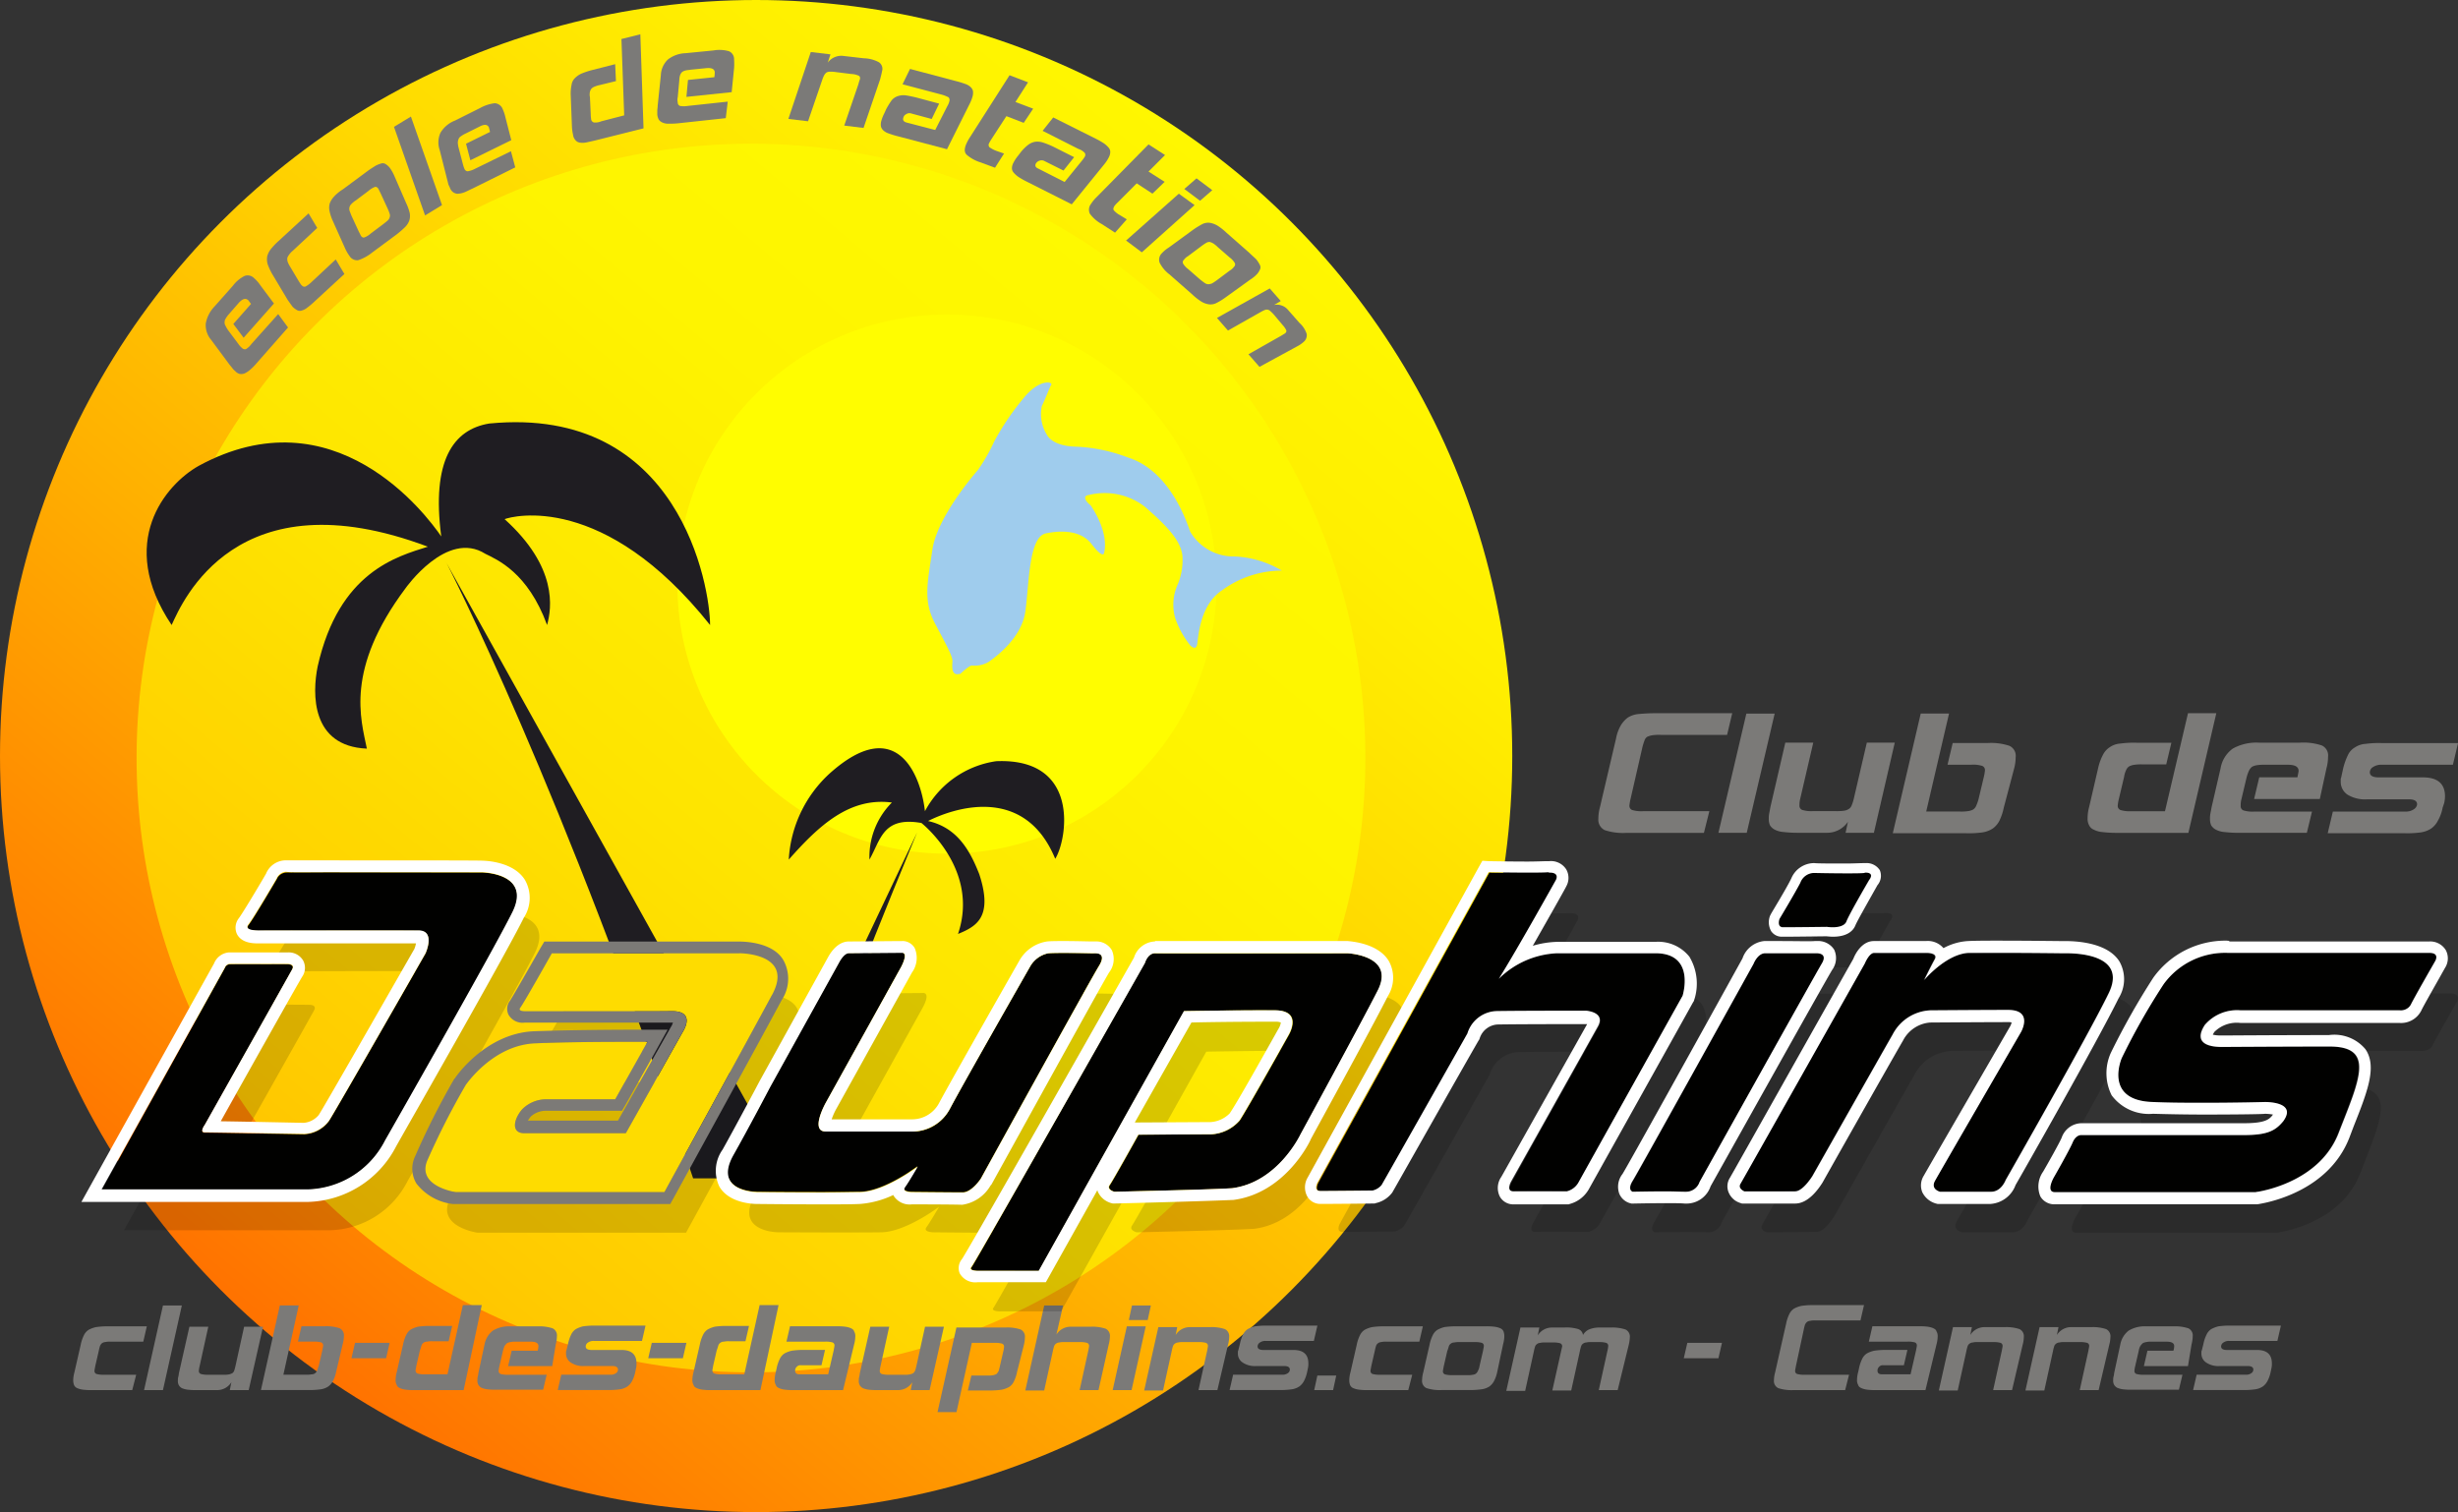 <svg xmlns="http://www.w3.org/2000/svg" xmlns:xlink="http://www.w3.org/1999/xlink" width="190.983" height="117.5" viewBox="0 0 190.983 117.5"><rect x="0" y="0" width="190.983" height="117.5" fill="#333333" stroke="none"/><defs><linearGradient id="a" x1="0.821" y1="0.117" x2="0.179" y2="0.883" gradientUnits="objectBoundingBox"><stop offset="0" stop-color="#fff700"/><stop offset="0.137" stop-color="#ffef00"/><stop offset="0.354" stop-color="#ffd800"/><stop offset="0.623" stop-color="#ffb200"/><stop offset="0.933" stop-color="#ff7f00"/><stop offset="1" stop-color="#ff7300"/></linearGradient><linearGradient id="b" x1="0.821" y1="0.117" x2="0.179" y2="0.883" gradientUnits="objectBoundingBox"><stop offset="0" stop-color="#fef900"/><stop offset="0.256" stop-color="#fef400"/><stop offset="0.578" stop-color="#fee400"/><stop offset="0.932" stop-color="#ffcb00"/><stop offset="1" stop-color="#ffc500"/></linearGradient></defs><g transform="translate(-115.1 -85.188)"><g transform="translate(115.1 85.188)"><circle cx="58.75" cy="58.75" r="58.75" transform="translate(0 0)" fill="url(#a)"/><circle cx="47.738" cy="47.738" r="47.738" transform="translate(10.612 11.167)" fill="url(#b)"/><circle cx="20.948" cy="20.948" r="20.948" transform="translate(52.631 24.44)" fill="#fffd00"/><path d="M353.281,204.223s.734-.7.917-.642a2.137,2.137,0,0,0,1.315-.306c.367-.275,2.508-1.743,2.814-3.884.306-2.11.245-5.841,1.621-6.086.765-.153,2.569-.4,3.517.826s.979.7.979.7.489-1.407-1.04-3.7c-.367-.275-.673-.734-.153-.8a5.118,5.118,0,0,1,4.373.917c1.651,1.437,2.752,2.569,2.905,3.762a4.816,4.816,0,0,1-.4,2.355,3.809,3.809,0,0,0-.153,2.538,7.087,7.087,0,0,0,1.162,2.11s.459.489.55-.122.214-3.028,1.927-4.159a7.877,7.877,0,0,1,4.648-1.529,7.9,7.9,0,0,0-3.67-1.1,3.913,3.913,0,0,1-3.456-1.927c-.275-.765-1.56-4.71-4.8-5.749a12.867,12.867,0,0,0-4.067-.856c-1.407-.031-2.049-.52-2.263-.917a3.063,3.063,0,0,1-.4-2.232c.306-.612.581-1.407.734-1.651s-.887-.489-2.08.948a20.161,20.161,0,0,0-2.355,3.456,13.789,13.789,0,0,1-1.254,2.2c-.367.428-3.181,3.7-3.547,6.208s-.734,3.914.183,5.688c.917,1.743,1.407,2.6,1.376,3s-.061,1.04.428.979" transform="translate(-278.661 -151.863)" fill="#9fcced"/><g transform="translate(5.688 101.414)"><path d="M138.287,426.354H135.2a4.976,4.976,0,0,1-.734-.031,1.656,1.656,0,0,1-.459-.122.477.477,0,0,1-.245-.245,1.14,1.14,0,0,1-.061-.367,2.472,2.472,0,0,1,.092-.612l.489-2.141a2.93,2.93,0,0,1,.245-.734,1.017,1.017,0,0,1,.367-.428,2.11,2.11,0,0,1,.581-.214,6.208,6.208,0,0,1,.856-.061h3.089l-.275,1.193h-2.538a1.623,1.623,0,0,0-.428.031.456.456,0,0,0-.245.092.548.548,0,0,0-.153.214,3.174,3.174,0,0,0-.092.367l-.275,1.193c-.031.184-.061.306-.061.367a.242.242,0,0,0,.153.245,1.911,1.911,0,0,0,.55.061h2.538Z" transform="translate(-133.7 -419.749)" fill="#7b7a78"/><path d="M153.168,422.675H151.7l1.468-6.575h1.468Z" transform="translate(-146.195 -416.069)" fill="#7b7a78"/><path d="M165.8,426.424h-1.468l.122-.612a1.292,1.292,0,0,1-1.1.612H161.8a5.42,5.42,0,0,1-.734-.031,1.656,1.656,0,0,1-.459-.122.626.626,0,0,1-.245-.245.662.662,0,0,1-.061-.367.846.846,0,0,1,.031-.275c.031-.092.031-.214.061-.336l.8-3.547h1.468l-.673,3.058a2.258,2.258,0,0,0-.061.367.242.242,0,0,0,.153.245,1.91,1.91,0,0,0,.55.061h1.193a2.027,2.027,0,0,0,.459-.031,1.038,1.038,0,0,0,.245-.092.39.39,0,0,0,.153-.214c.031-.092.061-.214.092-.336l.673-3.058h1.468Z" transform="translate(-152.165 -419.818)" fill="#7b7a78"/><path d="M187.241,421.268a2.658,2.658,0,0,1-.245.7,1.245,1.245,0,0,1-.367.428,1.481,1.481,0,0,1-.55.214,6.2,6.2,0,0,1-.856.061H181.4l1.468-6.575h1.468l-1.193,5.382h1.774a1.748,1.748,0,0,0,.428-.031.427.427,0,0,0,.275-.092.549.549,0,0,0,.153-.214c.031-.092.061-.214.122-.367l.275-1.193c.031-.184.061-.306.061-.367a.242.242,0,0,0-.153-.245,1.911,1.911,0,0,0-.55-.061h-1.254l.275-1.193h1.8a3.28,3.28,0,0,1,1.162.153.609.609,0,0,1,.336.612,2.473,2.473,0,0,1-.092.612Z" transform="translate(-166.813 -416.069)" fill="#7b7a78"/><path d="M207.091,426.793H204.4l.275-1.193h2.691Z" transform="translate(-182.779 -422.664)" fill="#7b7a78"/><path d="M220.891,422.606H217.1a4.747,4.747,0,0,1-.7-.031,1.655,1.655,0,0,1-.459-.122c-.122-.061-.214-.122-.245-.245a.694.694,0,0,1-.092-.4,2.472,2.472,0,0,1,.092-.612l.489-2.141a2.929,2.929,0,0,1,.245-.734,1.017,1.017,0,0,1,.367-.428,2.3,2.3,0,0,1,.55-.214,6.2,6.2,0,0,1,.856-.061H220l-.275,1.193h-1.254a1.748,1.748,0,0,0-.428.031.427.427,0,0,0-.275.092.39.39,0,0,0-.153.214c-.031.092-.061.214-.122.367l-.275,1.193c-.031.183-.061.306-.061.367a.242.242,0,0,0,.153.245,1.911,1.911,0,0,0,.55.061h1.774L220.829,416H222.3Z" transform="translate(-190.554 -416)" fill="#7b7a78"/><path d="M242.211,424.489h-3.425l.275-1.193h2.018a1.31,1.31,0,0,0,.061-.367c0-.214-.184-.336-.581-.336h-1.193a1.494,1.494,0,0,0-.4.031.731.731,0,0,0-.275.092,1.33,1.33,0,0,0-.183.214,2.549,2.549,0,0,0-.122.367l-.275,1.193a2.257,2.257,0,0,0-.061.367.242.242,0,0,0,.153.245,1.911,1.911,0,0,0,.55.061h3.028l-.275,1.162H237.9a5.415,5.415,0,0,1-.734-.031,1.656,1.656,0,0,1-.459-.122.626.626,0,0,1-.245-.245.662.662,0,0,1-.061-.367.846.846,0,0,1,.031-.275c.031-.092.031-.214.061-.336l.459-2.141a1.782,1.782,0,0,1,.642-1.07,2.4,2.4,0,0,1,1.376-.336h2.11a3.28,3.28,0,0,1,1.162.153.609.609,0,0,1,.336.612,2.7,2.7,0,0,1-.092.642Z" transform="translate(-204.993 -419.749)" fill="#7b7a78"/><path d="M262.825,424.809a2.66,2.66,0,0,1-.245.7,1.245,1.245,0,0,1-.367.428,1.482,1.482,0,0,1-.55.214,6.208,6.208,0,0,1-.856.061H256.8l.275-1.193H260.9a.647.647,0,0,0,.428-.122.324.324,0,0,0,.153-.275c0-.183-.153-.275-.428-.275h-2.2a1.685,1.685,0,0,1-1.04-.275.818.818,0,0,1-.367-.7v-.122a.231.231,0,0,1,.031-.122l.122-.489a2.928,2.928,0,0,1,.245-.734,1.017,1.017,0,0,1,.367-.428,2.3,2.3,0,0,1,.55-.214,6.2,6.2,0,0,1,.856-.061h4.006l-.275,1.193h-3.731a.737.737,0,0,0-.459.122.372.372,0,0,0-.183.306q0,.275.459.275h2.324c.765,0,1.162.336,1.162,1.04a1.489,1.489,0,0,1-.031.367Z" transform="translate(-219.154 -419.61)" fill="#7b7a78"/><path d="M282.491,426.793H279.8l.275-1.193h2.691Z" transform="translate(-235.12 -422.664)" fill="#7b7a78"/><path d="M296.291,422.606H292.5a4.746,4.746,0,0,1-.7-.031,1.655,1.655,0,0,1-.459-.122c-.122-.061-.214-.122-.245-.245a.694.694,0,0,1-.092-.4,2.472,2.472,0,0,1,.092-.612l.489-2.141a2.931,2.931,0,0,1,.245-.734,1.017,1.017,0,0,1,.367-.428,2.3,2.3,0,0,1,.55-.214,6.2,6.2,0,0,1,.856-.061h1.8l-.275,1.193h-1.254a1.748,1.748,0,0,0-.428.031.427.427,0,0,0-.275.092.39.39,0,0,0-.153.214c-.031.092-.061.214-.122.367l-.275,1.193c-.031.183-.061.306-.061.367a.242.242,0,0,0,.153.245,1.911,1.911,0,0,0,.55.061h1.774L296.229,416H297.7Z" transform="translate(-242.895 -416)" fill="#7b7a78"/><path d="M317.221,426.354H313.4a4.747,4.747,0,0,1-.7-.031,1.656,1.656,0,0,1-.459-.122c-.122-.061-.214-.122-.245-.245a.694.694,0,0,1-.092-.4,2.472,2.472,0,0,1,.092-.612l.061-.275a2.927,2.927,0,0,1,.245-.734,1.017,1.017,0,0,1,.367-.428,2.109,2.109,0,0,1,.581-.214,6.193,6.193,0,0,1,.856-.061h1.713l-.275,1.193h-1.59a.381.381,0,0,0-.336.122.393.393,0,0,0-.122.306c0,.183.122.275.336.275h2.232l.428-1.866c.031-.183.061-.306.061-.367a.242.242,0,0,0-.153-.245,1.912,1.912,0,0,0-.55-.061h-3.028l.275-1.193h3.578a4.742,4.742,0,0,1,.7.031,1.656,1.656,0,0,1,.459.122c.122.061.214.122.245.245a.694.694,0,0,1,.092.4,2.472,2.472,0,0,1-.092.612Z" transform="translate(-257.403 -419.749)" fill="#7b7a78"/><path d="M338.8,426.424h-1.468l.122-.612a1.292,1.292,0,0,1-1.1.612H334.8a5.421,5.421,0,0,1-.734-.031,1.657,1.657,0,0,1-.459-.122.626.626,0,0,1-.245-.245.662.662,0,0,1-.061-.367.847.847,0,0,1,.031-.275c.031-.092.031-.214.061-.336l.8-3.547h1.468l-.673,3.058a2.258,2.258,0,0,0-.061.367.242.242,0,0,0,.153.245,1.91,1.91,0,0,0,.55.061h1.193a2.028,2.028,0,0,0,.459-.031,1.038,1.038,0,0,0,.245-.092.549.549,0,0,0,.153-.214c.031-.092.061-.214.092-.336l.673-3.058h1.468Z" transform="translate(-272.259 -419.818)" fill="#7b7a78"/><path d="M359.478,425.156a2.93,2.93,0,0,1-.245.734,1.017,1.017,0,0,1-.367.428,2.108,2.108,0,0,1-.581.214,6.2,6.2,0,0,1-.856.061h-1.774l.275-1.162h1.254a2.025,2.025,0,0,0,.459-.031,1.034,1.034,0,0,0,.245-.092,1.293,1.293,0,0,0,.153-.214c.031-.092.061-.214.092-.336l.275-1.193a2.259,2.259,0,0,0,.061-.367.242.242,0,0,0-.153-.245,1.912,1.912,0,0,0-.55-.061h-1.8l-1.193,5.382H353.3l1.468-6.575h3.823a3.28,3.28,0,0,1,1.162.153.609.609,0,0,1,.336.612,2.7,2.7,0,0,1-.092.642Z" transform="translate(-286.143 -419.957)" fill="#7b7a78"/><path d="M381.288,422.675H379.82l.673-3.058c.031-.184.061-.306.061-.367a.242.242,0,0,0-.153-.245,1.909,1.909,0,0,0-.55-.061h-1.193a1.625,1.625,0,0,0-.428.031.456.456,0,0,0-.245.092.39.39,0,0,0-.153.214,3.161,3.161,0,0,0-.092.367l-.673,3.058H375.6l1.468-6.606h1.468l-.52,2.263a1.292,1.292,0,0,1,1.1-.612h1.56a3.279,3.279,0,0,1,1.162.153.609.609,0,0,1,.336.612,2.472,2.472,0,0,1-.092.612Z" transform="translate(-301.623 -416.069)" fill="#7b7a78"/><path d="M399.268,422.675H397.8l1.1-4.954h1.468Zm1.254-5.444h-1.468l.245-1.132h1.468Z" transform="translate(-317.034 -416.069)" fill="#7b7a78"/><path d="M411.488,426.493H410.02l.673-3.058c.031-.184.061-.306.061-.367a.242.242,0,0,0-.153-.245,1.91,1.91,0,0,0-.551-.061h-1.193a1.626,1.626,0,0,0-.428.031.456.456,0,0,0-.245.092.39.39,0,0,0-.153.214,3.172,3.172,0,0,0-.092.367l-.673,3.058H405.8l1.1-4.924h1.468l-.122.612a1.292,1.292,0,0,1,1.1-.612h1.56a3.28,3.28,0,0,1,1.162.153.609.609,0,0,1,.336.612,2.472,2.472,0,0,1-.092.612Z" transform="translate(-322.587 -419.887)" fill="#7b7a78"/><path d="M433.525,424.809a2.66,2.66,0,0,1-.245.7,1.245,1.245,0,0,1-.367.428,1.481,1.481,0,0,1-.55.214,6.208,6.208,0,0,1-.856.061H427.5l.275-1.193H431.6a.647.647,0,0,0,.428-.122.324.324,0,0,0,.153-.275c0-.183-.153-.275-.428-.275h-2.2a1.685,1.685,0,0,1-1.04-.275.818.818,0,0,1-.367-.7v-.122a.231.231,0,0,1,.031-.122l.122-.489a2.93,2.93,0,0,1,.245-.734,1.017,1.017,0,0,1,.367-.428,2.3,2.3,0,0,1,.55-.214,6.2,6.2,0,0,1,.856-.061h4.006l-.275,1.193h-3.731a.737.737,0,0,0-.459.122.372.372,0,0,0-.183.306q0,.275.459.275h2.324c.765,0,1.162.336,1.162,1.04a1.488,1.488,0,0,1-.031.367Z" transform="translate(-337.651 -419.61)" fill="#7b7a78"/><path d="M450.468,435.031H449l.245-1.132h1.468Z" transform="translate(-352.576 -428.426)" fill="#7b7a78"/><path d="M462.487,426.354H459.4a4.977,4.977,0,0,1-.734-.031,1.656,1.656,0,0,1-.459-.122.478.478,0,0,1-.245-.245,1.141,1.141,0,0,1-.061-.367,2.472,2.472,0,0,1,.092-.612l.489-2.141a2.931,2.931,0,0,1,.245-.734,1.017,1.017,0,0,1,.367-.428,2.109,2.109,0,0,1,.581-.214,6.209,6.209,0,0,1,.856-.061h3.089l-.275,1.193h-2.538a1.624,1.624,0,0,0-.428.031.456.456,0,0,0-.245.092.39.39,0,0,0-.153.214,3.169,3.169,0,0,0-.092.367l-.275,1.193c-.031.184-.061.306-.061.367a.242.242,0,0,0,.153.245,1.911,1.911,0,0,0,.55.061h2.538Z" transform="translate(-358.754 -419.749)" fill="#7b7a78"/><path d="M482.241,424.948a2.659,2.659,0,0,1-.245.7,1.245,1.245,0,0,1-.367.428,1.442,1.442,0,0,1-.581.214,6.594,6.594,0,0,1-.856.061H477.9a3.28,3.28,0,0,1-1.162-.153.609.609,0,0,1-.336-.612,2.472,2.472,0,0,1,.092-.612l.489-2.141a2.928,2.928,0,0,1,.245-.734,1.017,1.017,0,0,1,.367-.428,2.3,2.3,0,0,1,.55-.214A6.207,6.207,0,0,1,479,421.4h2.294a4.972,4.972,0,0,1,.734.031,1.656,1.656,0,0,1,.459.122.478.478,0,0,1,.245.245,1.142,1.142,0,0,1,.061.367,2.472,2.472,0,0,1-.092.612Zm-1.376-.459.275-1.193c.031-.184.061-.306.061-.367a.242.242,0,0,0-.153-.245,1.91,1.91,0,0,0-.55-.061h-1.162a1.752,1.752,0,0,0-.428.031.427.427,0,0,0-.275.092.39.39,0,0,0-.153.214c-.031.092-.061.214-.122.367l-.275,1.193c-.031.184-.061.306-.061.367a.242.242,0,0,0,.153.245,1.911,1.911,0,0,0,.55.061h1.193a1.625,1.625,0,0,0,.428-.031.456.456,0,0,0,.245-.092.548.548,0,0,0,.153-.214A1.032,1.032,0,0,0,480.865,424.489Z" transform="translate(-371.597 -419.749)" fill="#7b7a78"/><path d="M506.455,426.563h-1.468l.673-3.058a2.261,2.261,0,0,0,.061-.367.242.242,0,0,0-.153-.245,1.912,1.912,0,0,0-.551-.061h-.581a1.627,1.627,0,0,0-.428.031.456.456,0,0,0-.245.092.39.39,0,0,0-.153.214,3.172,3.172,0,0,0-.092.367l-.673,3.058h-1.468l.765-3.425a.242.242,0,0,0-.153-.245,1.909,1.909,0,0,0-.55-.061h-.581a1.625,1.625,0,0,0-.428.031.456.456,0,0,0-.245.092.39.39,0,0,0-.153.214,3.174,3.174,0,0,0-.092.367l-.673,3.058H497.8l1.1-4.924h1.468l-.122.612a1.292,1.292,0,0,1,1.1-.612h.948a3.169,3.169,0,0,1,1.1.122.565.565,0,0,1,.367.459,1.045,1.045,0,0,1,.459-.428,2.1,2.1,0,0,1,.734-.153h.948a3.28,3.28,0,0,1,1.162.153.609.609,0,0,1,.336.612,2.944,2.944,0,0,1-.092.612Z" transform="translate(-386.452 -419.957)" fill="#7b7a78"/><path d="M545.591,426.793H542.9l.275-1.193h2.691Z" transform="translate(-417.76 -422.664)" fill="#7b7a78"/><path d="M571.335,422.606H567.3a3.279,3.279,0,0,1-1.162-.153.609.609,0,0,1-.336-.612,2.472,2.472,0,0,1,.092-.612l.856-3.792a2.93,2.93,0,0,1,.245-.734,1.017,1.017,0,0,1,.367-.428,2.11,2.11,0,0,1,.581-.214,6.1,6.1,0,0,1,.826-.061H572.8l-.275,1.193h-3.486a1.627,1.627,0,0,0-.428.031.456.456,0,0,0-.245.092.549.549,0,0,0-.153.214,3.172,3.172,0,0,0-.092.367l-.612,2.844c-.031.184-.061.306-.061.367a.242.242,0,0,0,.153.245,1.91,1.91,0,0,0,.55.061h3.486Z" transform="translate(-433.657 -416)" fill="#7b7a78"/><path d="M592.221,426.354H588.4a4.747,4.747,0,0,1-.7-.031,1.656,1.656,0,0,1-.459-.122c-.122-.061-.214-.122-.245-.245a.694.694,0,0,1-.092-.4,2.472,2.472,0,0,1,.092-.612l.061-.275a2.929,2.929,0,0,1,.245-.734,1.017,1.017,0,0,1,.367-.428,2.107,2.107,0,0,1,.581-.214,6.193,6.193,0,0,1,.856-.061h1.713l-.275,1.193h-1.59a.381.381,0,0,0-.336.122.393.393,0,0,0-.122.306c0,.183.122.275.336.275h2.232l.428-1.866c.031-.183.061-.306.061-.367a.242.242,0,0,0-.153-.245,1.912,1.912,0,0,0-.55-.061h-3.028l.275-1.193h3.578a4.742,4.742,0,0,1,.7.031,1.656,1.656,0,0,1,.459.122c.122.061.214.122.245.245a.694.694,0,0,1,.092.4,2.469,2.469,0,0,1-.092.612Z" transform="translate(-448.304 -419.749)" fill="#7b7a78"/><path d="M613.388,426.493H611.92l.673-3.058c.031-.184.061-.306.061-.367a.242.242,0,0,0-.153-.245,1.91,1.91,0,0,0-.551-.061h-1.193a1.628,1.628,0,0,0-.428.031.456.456,0,0,0-.245.092.39.39,0,0,0-.153.214,3.171,3.171,0,0,0-.092.367l-.673,3.058H607.7l1.1-4.924h1.468l-.122.612a1.292,1.292,0,0,1,1.1-.612h1.56a3.28,3.28,0,0,1,1.162.153.609.609,0,0,1,.336.612,2.472,2.472,0,0,1-.092.612Z" transform="translate(-462.743 -419.887)" fill="#7b7a78"/><path d="M635.388,426.493H633.92l.673-3.058c.031-.184.061-.306.061-.367a.242.242,0,0,0-.153-.245,1.909,1.909,0,0,0-.55-.061h-1.193a1.627,1.627,0,0,0-.428.031.456.456,0,0,0-.245.092.39.39,0,0,0-.153.214,3.174,3.174,0,0,0-.092.367l-.673,3.058H629.7l1.1-4.924h1.468l-.122.612a1.292,1.292,0,0,1,1.1-.612h1.56a3.28,3.28,0,0,1,1.162.153.609.609,0,0,1,.336.612,2.472,2.472,0,0,1-.092.612Z" transform="translate(-478.015 -419.887)" fill="#7b7a78"/><path d="M657.81,424.489h-3.425l.275-1.193h2.018a1.31,1.31,0,0,0,.061-.367c0-.214-.183-.336-.581-.336h-1.193a1.493,1.493,0,0,0-.4.031.731.731,0,0,0-.275.092,1.33,1.33,0,0,0-.183.214,1.032,1.032,0,0,0-.122.367l-.275,1.193a2.265,2.265,0,0,0-.061.367.242.242,0,0,0,.153.245,1.911,1.911,0,0,0,.55.061h3.028l-.275,1.162H653.5a5.414,5.414,0,0,1-.734-.031,1.656,1.656,0,0,1-.459-.122.626.626,0,0,1-.245-.245.662.662,0,0,1-.061-.367.847.847,0,0,1,.031-.275c.031-.092.031-.214.061-.336l.459-2.141a1.782,1.782,0,0,1,.642-1.07,2.4,2.4,0,0,1,1.376-.336h2.11a3.28,3.28,0,0,1,1.162.153.609.609,0,0,1,.336.612,2.7,2.7,0,0,1-.092.642Z" transform="translate(-493.495 -419.749)" fill="#7b7a78"/><path d="M678.325,424.809a2.657,2.657,0,0,1-.245.7,1.244,1.244,0,0,1-.367.428,1.481,1.481,0,0,1-.55.214,6.208,6.208,0,0,1-.856.061H672.3l.275-1.193H676.4a.647.647,0,0,0,.428-.122.324.324,0,0,0,.153-.275c0-.183-.153-.275-.428-.275h-2.2a1.685,1.685,0,0,1-1.04-.275.818.818,0,0,1-.367-.7v-.122a.231.231,0,0,1,.031-.122l.122-.489a2.927,2.927,0,0,1,.245-.734,1.017,1.017,0,0,1,.367-.428,2.3,2.3,0,0,1,.55-.214,6.2,6.2,0,0,1,.856-.061h4.006l-.275,1.193h-3.731a.737.737,0,0,0-.459.122.372.372,0,0,0-.183.306q0,.275.459.275h2.324c.765,0,1.162.336,1.162,1.04a1.489,1.489,0,0,1-.031.367Z" transform="translate(-507.587 -419.61)" fill="#7b7a78"/></g><g transform="translate(124.192 55.419)"><path d="M529.4,274.9H523.4a4.525,4.525,0,0,1-1.713-.214.9.9,0,0,1-.489-.887,3.4,3.4,0,0,1,.122-.887l1.254-5.352a3.185,3.185,0,0,1,.367-1.009,2.132,2.132,0,0,1,.55-.612,1.89,1.89,0,0,1,.856-.275c.336-.031.765-.061,1.254-.061H531.6l-.4,1.682h-5.168a3.721,3.721,0,0,0-.642.031,1.512,1.512,0,0,0-.4.122.561.561,0,0,0-.214.306,4.768,4.768,0,0,0-.153.489l-.917,4.006a3.641,3.641,0,0,0-.092.52.346.346,0,0,0,.214.367,2.519,2.519,0,0,0,.826.092h5.168Z" transform="translate(-521.2 -265.6)" fill="#7b7a78"/><path d="M553.9,274.966h-2.2l2.171-9.266h2.2Z" transform="translate(-542.373 -265.669)" fill="#7b7a78"/><path d="M572.665,280.1h-2.2l.183-.856A1.953,1.953,0,0,1,569,280.1H566.7a9.658,9.658,0,0,1-1.07-.061,1.774,1.774,0,0,1-.673-.184.972.972,0,0,1-.367-.336,1.219,1.219,0,0,1-.092-.52,1.881,1.881,0,0,1,.031-.4c.031-.153.061-.306.092-.489l1.162-5.015h2.171l-1.009,4.343a1.8,1.8,0,0,0-.061.52.346.346,0,0,0,.214.367,2.4,2.4,0,0,0,.826.092h1.743a4.119,4.119,0,0,0,.673-.031.9.9,0,0,0,.4-.153.6.6,0,0,0,.214-.306,3.154,3.154,0,0,0,.153-.489l1.009-4.343h2.171Z" transform="translate(-551.258 -270.806)" fill="#7b7a78"/><path d="M604.624,273.009a4.29,4.29,0,0,1-.336,1.009,1.685,1.685,0,0,1-.52.612,2.024,2.024,0,0,1-.826.306,7.821,7.821,0,0,1-1.284.061H596l2.171-9.3h2.2l-1.774,7.615h2.63a3.518,3.518,0,0,0,.612-.031,1.219,1.219,0,0,0,.4-.122.638.638,0,0,0,.245-.306,3.267,3.267,0,0,0,.183-.52l.4-1.682a3.644,3.644,0,0,0,.092-.52.346.346,0,0,0-.214-.367,2.4,2.4,0,0,0-.826-.092h-1.865l.4-1.682h2.691a4.525,4.525,0,0,1,1.713.214.852.852,0,0,1,.489.887,3.4,3.4,0,0,1-.122.887Z" transform="translate(-573.125 -265.669)" fill="#7b7a78"/><path d="M653.329,274.9H647.7a9.053,9.053,0,0,1-1.04-.061,1.773,1.773,0,0,1-.673-.184.667.667,0,0,1-.367-.336,1.047,1.047,0,0,1-.122-.55,3.4,3.4,0,0,1,.122-.887l.7-3.028a4.167,4.167,0,0,1,.367-1.009,1.51,1.51,0,0,1,.55-.612,1.655,1.655,0,0,1,.826-.275,7.612,7.612,0,0,1,1.254-.061h2.691l-.4,1.682h-1.865a3.527,3.527,0,0,0-.612.031,1.221,1.221,0,0,0-.4.122.639.639,0,0,0-.245.306,1.762,1.762,0,0,0-.153.52l-.4,1.682a3.646,3.646,0,0,0-.092.52.346.346,0,0,0,.214.367,2.519,2.519,0,0,0,.826.092h2.63L653.3,265.6h2.2Z" transform="translate(-607.487 -265.6)" fill="#7b7a78"/><path d="M685.132,277.473h-5.107l.4-1.682h2.966c.061-.306.092-.459.092-.489,0-.336-.275-.489-.856-.489h-1.743a3.711,3.711,0,0,0-.612.031,1.222,1.222,0,0,0-.4.122.832.832,0,0,0-.245.306,3.273,3.273,0,0,0-.184.52l-.4,1.682a1.8,1.8,0,0,0-.061.52.346.346,0,0,0,.214.367,2.4,2.4,0,0,0,.826.092h4.5l-.4,1.651H678.8a9.66,9.66,0,0,1-1.07-.061,1.773,1.773,0,0,1-.673-.184.972.972,0,0,1-.367-.336,1.218,1.218,0,0,1-.092-.52,1.885,1.885,0,0,1,.031-.4c.031-.153.061-.306.092-.489l.7-3.028a2.375,2.375,0,0,1,.948-1.529,3.766,3.766,0,0,1,2.049-.459h3.15a4.525,4.525,0,0,1,1.713.214.852.852,0,0,1,.489.887,3.4,3.4,0,0,1-.122.887Z" transform="translate(-629.076 -270.806)" fill="#7b7a78"/><path d="M715.43,278.215a3.184,3.184,0,0,1-.367,1.009,1.685,1.685,0,0,1-.52.612,2.025,2.025,0,0,1-.826.306,7.819,7.819,0,0,1-1.284.061H706.5l.4-1.682h5.658a1.064,1.064,0,0,0,.642-.184.524.524,0,0,0,.245-.367c0-.275-.214-.4-.642-.4h-3.242a2.623,2.623,0,0,1-1.529-.367,1.193,1.193,0,0,1-.52-1.009v-.153a.275.275,0,0,1,.031-.153l.153-.7a5.06,5.06,0,0,1,.367-1.04,1.339,1.339,0,0,1,.55-.612,1.654,1.654,0,0,1,.826-.275,7.615,7.615,0,0,1,1.254-.061h5.933l-.4,1.682H710.69a1.163,1.163,0,0,0-.673.183.484.484,0,0,0-.245.4c0,.275.245.4.7.4H713.9c1.132,0,1.713.489,1.713,1.468a2.693,2.693,0,0,1-.061.52Z" transform="translate(-649.832 -270.876)" fill="#7b7a78"/></g><g transform="translate(15.981 2.666)"><path d="M172.661,156.547l-2.355,2.661-.8-1.07,1.376-1.56c-.153-.184-.214-.306-.245-.306-.184-.153-.4-.092-.673.184l-.8.917a1.817,1.817,0,0,0-.245.336.493.493,0,0,0-.092.275.455.455,0,0,0,.061.275,2.678,2.678,0,0,0,.214.367l.8,1.07a1.378,1.378,0,0,0,.275.306.31.31,0,0,0,.306.092,1.5,1.5,0,0,0,.428-.4l2.08-2.324.765,1.04-2.447,2.783a4.141,4.141,0,0,1-.52.52,1.684,1.684,0,0,1-.428.275.753.753,0,0,1-.367.031.694.694,0,0,1-.336-.214,1.414,1.414,0,0,1-.214-.214c-.061-.092-.153-.184-.245-.306l-1.407-1.9a1.758,1.758,0,0,1-.428-1.284,2.567,2.567,0,0,1,.673-1.315l1.437-1.621a2.576,2.576,0,0,1,.917-.765.7.7,0,0,1,.734.184,2.638,2.638,0,0,1,.459.52Z" transform="translate(-167.357 -135.629)" fill="#7b7a78"/><path d="M188.948,143.31l-2.324,2.141a6.185,6.185,0,0,1-.581.489,1.117,1.117,0,0,1-.428.214.421.421,0,0,1-.336-.031,1.816,1.816,0,0,1-.336-.245c-.122-.153-.245-.336-.4-.55l-1.223-2.049a4.755,4.755,0,0,1-.336-.734,1.382,1.382,0,0,1-.031-.612,1.551,1.551,0,0,1,.275-.55,5.6,5.6,0,0,1,.612-.642l2.324-2.141.673,1.132-1.9,1.774a1.437,1.437,0,0,0-.306.336.6.6,0,0,0-.122.245.847.847,0,0,0,.031.275,2.01,2.01,0,0,0,.184.367l.673,1.132c.122.183.184.306.245.336a.261.261,0,0,0,.275.092,2,2,0,0,0,.459-.336l1.9-1.774Z" transform="translate(-178.17 -124.685)" fill="#7b7a78"/><path d="M204.718,128.962a3.948,3.948,0,0,1,.275.765,1.226,1.226,0,0,1-.031.581,1.382,1.382,0,0,1-.336.52,7.127,7.127,0,0,1-.673.581l-1.9,1.407a3.429,3.429,0,0,1-1.07.581.7.7,0,0,1-.673-.336,3.25,3.25,0,0,1-.336-.581L199,130.307a3.584,3.584,0,0,1-.245-.765,1.2,1.2,0,0,1,.031-.581,1.668,1.668,0,0,1,.336-.52,3.246,3.246,0,0,1,.673-.55l1.9-1.407c.245-.183.459-.306.642-.428a2.359,2.359,0,0,1,.459-.183.425.425,0,0,1,.336.061,1.243,1.243,0,0,1,.306.275,3.25,3.25,0,0,1,.336.581Zm-1.437.428-.55-1.193-.183-.367c-.092-.122-.184-.153-.275-.122a1.627,1.627,0,0,0-.489.306l-.979.734a1.623,1.623,0,0,0-.336.275.511.511,0,0,0-.153.52c.031.092.092.245.153.4l.55,1.193.184.367c.092.122.184.153.275.122a1.626,1.626,0,0,0,.489-.306l.979-.734c.153-.122.275-.214.336-.275a.541.541,0,0,0,.153-.245.424.424,0,0,0,0-.275A3.43,3.43,0,0,0,203.28,129.39Z" transform="translate(-189.139 -115.842)" fill="#7b7a78"/><path d="M218.931,120.881l-1.315.8L215.2,114.8l1.315-.8Z" transform="translate(-200.569 -107.608)" fill="#7b7a78"/><path d="M232.144,113.475l-3.18,1.56-.336-1.284,1.865-.917-.092-.367c-.122-.214-.336-.245-.7-.061l-1.1.55a1.941,1.941,0,0,0-.367.214.411.411,0,0,0-.184.214.893.893,0,0,0-.061.275,2.106,2.106,0,0,0,.061.4l.336,1.284a2.55,2.55,0,0,0,.122.367.287.287,0,0,0,.245.183,1.8,1.8,0,0,0,.55-.183l2.814-1.376.336,1.254-3.333,1.651c-.275.122-.489.245-.673.306a1.521,1.521,0,0,1-.489.092.641.641,0,0,1-.336-.122.74.74,0,0,1-.245-.336c-.031-.092-.092-.184-.122-.275l-.092-.367-.581-2.294a1.806,1.806,0,0,1,.061-1.346,2.259,2.259,0,0,1,1.132-.948l1.957-.979a3.077,3.077,0,0,1,1.132-.367.7.7,0,0,1,.612.459,3.158,3.158,0,0,1,.214.642Z" transform="translate(-208.399 -105.248)" fill="#7b7a78"/><path d="M265.758,100.409l-3.792.948c-.275.061-.52.122-.7.153a1.306,1.306,0,0,1-.489,0,.52.52,0,0,1-.306-.184.692.692,0,0,1-.184-.4,3.575,3.575,0,0,1-.092-.673l-.092-2.385a3.238,3.238,0,0,1,.061-.826.921.921,0,0,1,.245-.52,1.74,1.74,0,0,1,.52-.367,6.467,6.467,0,0,1,.826-.275l1.8-.459.061,1.315-1.254.306a2.089,2.089,0,0,0-.4.122.666.666,0,0,0-.245.153.615.615,0,0,0-.122.245.985.985,0,0,0,0,.428l.061,1.315c0,.214.031.336.031.4a.3.3,0,0,0,.214.245,1.189,1.189,0,0,0,.581-.092l1.774-.459-.214-5.933,1.468-.367Z" transform="translate(-231.738 -93.1)" fill="#7b7a78"/><path d="M287.88,100.369l-3.517.367.122-1.315,2.049-.214a3.149,3.149,0,0,0,.031-.4c-.031-.245-.245-.336-.642-.306l-1.223.122c-.153.031-.306.031-.4.061a.755.755,0,0,0-.275.122.666.666,0,0,0-.153.245,1.357,1.357,0,0,0-.061.4l-.122,1.315a.863.863,0,0,0,0,.4.268.268,0,0,0,.184.275,1.75,1.75,0,0,0,.581,0l3.119-.336-.153,1.284-3.7.4a6.957,6.957,0,0,1-.734.031,1.072,1.072,0,0,1-.489-.092.666.666,0,0,1-.275-.214,1.016,1.016,0,0,1-.122-.4v-.306c0-.122.031-.245.031-.4l.245-2.355a1.77,1.77,0,0,1,.55-1.223,2.368,2.368,0,0,1,1.376-.489l2.171-.214a2.667,2.667,0,0,1,1.193.061.666.666,0,0,1,.4.642,4.917,4.917,0,0,1,0,.673Z" transform="translate(-247.01 -95.874)" fill="#7b7a78"/><path d="M321.241,103.5l-1.5-.183,1.1-3.211a3.381,3.381,0,0,1,.122-.4c.031-.153-.031-.245-.122-.275a1.456,1.456,0,0,0-.55-.122L319.1,99.16a2.642,2.642,0,0,0-.459-.031.611.611,0,0,0-.275.061.664.664,0,0,0-.183.214,2.219,2.219,0,0,0-.153.367l-1.1,3.211L315.4,102.8l1.743-5.2,1.529.183-.214.642a1.312,1.312,0,0,1,1.223-.52l1.59.183a2.567,2.567,0,0,1,1.162.306.616.616,0,0,1,.245.7c-.031.183-.092.4-.153.642Z" transform="translate(-270.126 -96.224)" fill="#7b7a78"/><path d="M344.009,108.139l-3.823-1.009a6.7,6.7,0,0,1-.7-.214,1.128,1.128,0,0,1-.428-.245.635.635,0,0,1-.184-.306,1.051,1.051,0,0,1,.031-.428,3.182,3.182,0,0,1,.245-.612l.122-.275a5.969,5.969,0,0,1,.428-.7,1.014,1.014,0,0,1,.489-.336,1.352,1.352,0,0,1,.612-.061c.214.031.52.092.887.183l1.713.459-.581,1.193-1.59-.428a.453.453,0,0,0-.4.061.389.389,0,0,0-.214.275c-.061.183.031.306.245.367l2.232.581.948-1.865a1.3,1.3,0,0,0,.153-.367.334.334,0,0,0-.061-.306,2.9,2.9,0,0,0-.55-.214l-3.028-.8.581-1.193,3.578.948a6.7,6.7,0,0,1,.7.214,1.128,1.128,0,0,1,.428.245.635.635,0,0,1,.184.306,1.051,1.051,0,0,1-.031.428,3.18,3.18,0,0,1-.245.612Z" transform="translate(-286.41 -99.209)" fill="#7b7a78"/><path d="M362.57,110.687l-1.162-.428a3,3,0,0,1-1.04-.581c-.184-.183-.184-.428-.061-.765a3.6,3.6,0,0,1,.306-.581L363.7,103.5l1.437.55-.979,1.529,1.376.52-.734,1.1-1.346-.52-1.132,1.743a3.181,3.181,0,0,0-.214.367.267.267,0,0,0,.031.306,2.319,2.319,0,0,0,.52.275l.612.214Z" transform="translate(-301.24 -100.319)" fill="#7b7a78"/><path d="M376.848,120.959l-3.517-1.774a6,6,0,0,1-.642-.367,2,2,0,0,1-.367-.336.51.51,0,0,1-.122-.336.921.921,0,0,1,.122-.428,2.874,2.874,0,0,1,.367-.55l.184-.245a3.449,3.449,0,0,1,.581-.581,1.274,1.274,0,0,1,.55-.245,1.441,1.441,0,0,1,.612.061,6.731,6.731,0,0,1,.826.336l1.59.8-.826,1.04-1.468-.734a.457.457,0,0,0-.4-.031.488.488,0,0,0-.275.214c-.092.183-.031.306.183.4l2.049,1.04,1.315-1.621a2.7,2.7,0,0,0,.245-.336.277.277,0,0,0,0-.306,1.2,1.2,0,0,0-.489-.306l-2.783-1.407.826-1.04,3.3,1.651a6,6,0,0,1,.642.367,2,2,0,0,1,.367.336.51.51,0,0,1,.122.336.921.921,0,0,1-.122.428,2.874,2.874,0,0,1-.367.55Z" transform="translate(-309.555 -107.747)" fill="#7b7a78"/><path d="M393.791,127.95l-1.04-.673a2.783,2.783,0,0,1-.917-.8.721.721,0,0,1,.092-.765,2.927,2.927,0,0,1,.428-.52l4.037-4.1,1.284.826-1.284,1.284,1.254.8-.948.917-1.223-.8L394,125.6a1.775,1.775,0,0,0-.275.306c-.061.122-.092.214-.031.306a1.641,1.641,0,0,0,.459.367l.55.336Z" transform="translate(-323.134 -112.537)" fill="#7b7a78"/><path d="M402.423,135.449l-1.223-.917,4.1-3.639,1.223.887Zm4.526-4.006-1.223-.917.948-.826,1.223.917Z" transform="translate(-329.687 -118.507)" fill="#7b7a78"/><path d="M414.713,146.785a4.823,4.823,0,0,1-.7.428,1.012,1.012,0,0,1-.581.092,1.5,1.5,0,0,1-.581-.214,4.5,4.5,0,0,1-.7-.55l-1.774-1.56a2.577,2.577,0,0,1-.765-.917.7.7,0,0,1,.183-.734,2.587,2.587,0,0,1,.52-.428l1.927-1.407a7.284,7.284,0,0,1,.7-.428,1.012,1.012,0,0,1,.581-.092,1.7,1.7,0,0,1,.581.214,4.5,4.5,0,0,1,.7.55l1.774,1.56c.214.214.4.367.55.52a2.466,2.466,0,0,1,.275.428.39.39,0,0,1,0,.367,1.264,1.264,0,0,1-.214.336,2.586,2.586,0,0,1-.52.428Zm-.7-1.315,1.07-.8a.926.926,0,0,0,.306-.275.244.244,0,0,0,.061-.306,1.5,1.5,0,0,0-.4-.428l-.917-.8a2.226,2.226,0,0,0-.336-.275,1.085,1.085,0,0,0-.275-.122.454.454,0,0,0-.275.061,3.747,3.747,0,0,0-.367.245l-1.07.8a.926.926,0,0,0-.306.275.243.243,0,0,0-.061.306,1.5,1.5,0,0,0,.4.428l.917.8q.229.183.367.275a.493.493,0,0,0,.275.092.893.893,0,0,0,.275-.061A2.757,2.757,0,0,0,414.01,145.469Z" transform="translate(-335.494 -126.325)" fill="#7b7a78"/><path d="M427.6,163.786l-.856-.979,2.538-1.437c.153-.092.245-.153.306-.184.092-.092.122-.153.092-.245a1.54,1.54,0,0,0-.275-.4l-.673-.8a2.3,2.3,0,0,0-.275-.275.39.39,0,0,0-.459-.092,2.826,2.826,0,0,0-.306.153l-2.538,1.437-.856-.979,4.1-2.294.856.979-.52.306a1.125,1.125,0,0,1,1.07.367l.917,1.04a1.922,1.922,0,0,1,.55.856.674.674,0,0,1-.245.612,2.25,2.25,0,0,1-.489.336Z" transform="translate(-345.722 -137.944)" fill="#7b7a78"/></g><path d="M172.457,204.582s3.211-4.587,6.208-2.691c.917.459,3.3,1.437,4.8,5.535.367-1.346.826-4.5-3.3-8.226.612-.245,7.737-2.11,15.964,8.226,0-2.905-2.324-17.1-17.156-15.658-2.814.459-4.5,2.905-3.731,8.777-1.193-1.743-8.318-11.223-18.869-5.474-2.538,1.437-6.392,5.933-2.08,12.355.826-1.8,5.015-11.682,19.909-6.086-2.416.765-6.911,1.957-8.563,9.3-.428,2.11-.52,6.208,3.823,6.392C169,214.735,167.747,210.882,172.457,204.582Z" transform="translate(-140.957 -158.858)" fill="#1f1d22"/><path d="M247.536,274.952h7.89s4.954-15.26,5.413-16.667,4.1-10.214,4.1-10.214l-11.224,23.7-.459.092L228.3,227C228.331,226.969,237.566,245.043,247.536,274.952Z" transform="translate(-193.681 -183.385)" fill="#1f1d22"/><path d="M325.806,280.321s4.557,3.578,2.844,8.624c1.407-.581,2.752-1.284,1.651-4.648-.734-1.866-1.713-3.609-3.976-4.129,1.743-.887,7.431-3,9.878,2.936.917-1.437,2.018-7.859-4.587-7.584a7.481,7.481,0,0,0-5.535,3.884c-.306-2.752-2.171-7.645-7.431-2.905a9.813,9.813,0,0,0-3.15,6.667c2.324-2.63,4.71-4.863,8.012-4.434a5.986,5.986,0,0,0-1.743,4.434C322.656,281.606,322.809,279.8,325.806,280.321Z" transform="translate(-254.214 -216.37)" fill="#1f1d22"/></g><g transform="translate(121.43 152.045)"><g transform="translate(3.303 4.084)" opacity="0.15"><path d="M156.141,323.8a.469.469,0,0,1,.367-.306c.275-.031,4.465,0,4.465,0s.642-.031.4.428S154.582,336,154.582,336s-.428.581,0,.581,7.737.122,7.737.122a2.529,2.529,0,0,0,1.927-1.04c.642-1.009,7.493-13,7.493-13s.8-1.743-.52-1.774-12.2,0-12.2,0-1.437.092-1.04-.428,2.2-3.578,2.2-3.578a.853.853,0,0,1,.734-.52c.55-.031,15.2,0,15.2,0s3.914.031,2.416,3.089c-1.529,3.089-9.908,17.768-9.908,17.768a6.951,6.951,0,0,1-6.025,3.792H146.6Z" transform="translate(-146.6 -316.356)"/><path d="M238.511,336.9h14.557s4.312-.061,2.569,3.211c-1.743,3.242-8.379,15.352-8.379,15.352H231.049s-3-.428-2.232-2.416a63.1,63.1,0,0,1,3-5.9s2.08-3.089,5.352-3.242,8.777-.122,8.777-.122l-2.508,4.465h-5.413a2.641,2.641,0,0,0-1.835.8c-.673.8-.826,1.835.183,1.835h7.89l4.434-7.89s1.07-1.621-.887-1.59c-1.927.031-11.285,0-11.285,0s-.734.061-.489-.245C236.279,340.784,238.511,336.9,238.511,336.9Z" transform="translate(-203.587 -330.617)"/><path d="M380.92,337.6s.183-.734.826-.7H396.67s3.762.153,2.355,2.905-5.994,11.162-5.994,11.162-1.743,3.731-5.321,4.19c-1.9.122-9.144.275-9.144.275s-.612-.153-.367-.52c.245-.336,2.232-3.914,2.232-3.914l5.658-.031a3.152,3.152,0,0,0,2.2-1.07c.642-.979,3.792-6.606,3.792-6.606s1.193-1.927-1.009-1.957-7.1.061-7.1.061l-11.285,20.184h-4.74s-.765,0-.489-.306C367.709,360.9,380.92,337.6,380.92,337.6Z" transform="translate(-299.879 -330.615)"/><path d="M468.572,316.4l-13.3,24.129s-.336.642.214.642c.428,0,4.067-.031,4.067-.031a1.4,1.4,0,0,0,.7-.428c.214-.306,6.667-11.774,6.667-11.774a2.456,2.456,0,0,1,2.232-1.743c1.743-.031,6.973-.031,6.973-.031s1.59.092.917,1.254-6.728,12.019-6.728,12.019-.459.765.183.734c.673-.031,4.1,0,4.1,0a1.446,1.446,0,0,0,.887-.673c.306-.55,8.1-14.526,8.1-14.526s1.04-3.333-2.141-3.3h-7.554a6.826,6.826,0,0,0-4.587,1.988c1.437-2.294,4.434-7.676,4.434-7.676s.336-.612-.581-.581S468.572,316.4,468.572,316.4Z" transform="translate(-360.802 -316.384)"/><path d="M544.4,337.695s.306-.8.887-.826,3.884,0,3.884,0,1.131-.153.55.826-9.48,16.942-9.48,16.942a1.084,1.084,0,0,1-1.162.765c-.948-.031-4.037,0-4.037,0s-.459-.122,0-.856S544.4,337.695,544.4,337.695Z" transform="translate(-416.105 -330.586)"/><path d="M576.17,320.618s1.284.184,1.5-.4c.245-.581,1.774-3.242,1.774-3.242s.52-.612-.367-.581-3.914,0-3.914,0a1.156,1.156,0,0,0-1.07.765c-.428.856-1.621,2.814-1.621,2.814s-.245.642.275.642C573.234,320.648,576.17,320.618,576.17,320.618Z" transform="translate(-442.191 -316.384)"/><path d="M563.478,355.371h-.489s-.52-.214-.306-.581c.275-.459,9.664-17.126,9.664-17.126s.336-.856.765-.826c.4.031,3.976,0,3.976,0s.948-.031.673.489c-.306.55-.826,1.621-.826,1.621s1.713-2.049,3.486-2.11,7.217,0,7.217,0,5.352-.336,3.67,3.089-8.012,14.526-8.012,14.526-.336.917-1.132.917h-3.976s-.734-.184-.4-.826c.336-.612,6.7-11.59,6.7-11.59s.979-1.713-1.009-1.713-5.994.031-5.994.031a3.451,3.451,0,0,0-2.966,1.865c-1.1,1.927-6.239,11.009-6.239,11.009s-.734,1.193-1.346,1.193C564.915,355.371,563.478,355.371,563.478,355.371Z" transform="translate(-435.402 -330.555)"/><path d="M670.885,336.791h-15.5a6.044,6.044,0,0,0-5.107,2.447,52.2,52.2,0,0,0-3.242,5.719s-1.468,3.333,2.447,3.425,8.655,0,8.655,0,2.569-.061,1.437,1.5c-.581.734-1.223,1.07-3.058,1.07h-12.63s-.428-.092-.7.581-1.468,2.722-1.468,2.722-.642,1.132.092,1.132h15.566a.521.521,0,0,0,.214-.031c.734-.122,4.862-.948,6.269-4.557,1.59-4.1,2.905-6.728-.7-6.728s-8.1.031-8.1.031-2.875.245-1.59-1.713a3.3,3.3,0,0,1,2.783-1.132h12.2s.8.092,1.04-.428,1.9-3.395,1.9-3.395S671.741,336.791,670.885,336.791Z" transform="translate(-490.116 -330.538)"/><path d="M318.965,337.793l-5.872,10.581s-1.254,2.232,0,2.232h6.575a3.266,3.266,0,0,0,3.089-1.8c1.07-2.018,6.208-11.009,6.208-11.009a2.108,2.108,0,0,1,1.407-1.04c.856-.061,3.486,0,3.486,0s1.193-.214.459.979-9.174,16.514-9.174,16.514-.7,1.07-1.407,1.07c-.917,0-3.914-.031-3.914-.031s-.887,0-.581-.4c.306-.428.979-1.59.979-1.59s-2.569,1.957-4.5,1.988-7.982,0-7.982,0-3.425,0-1.865-2.844c1.193-2.11,2.875-5.321,2.875-5.321l5.352-9.664s.367-.734.765-.734,4.067-.031,4.067-.031S319.607,336.57,318.965,337.793Z" transform="translate(-256.884 -330.471)"/></g><g transform="translate(0 0)"><path d="M150.541,313.5a.469.469,0,0,1,.367-.306c.275-.031,4.465,0,4.465,0s.642-.031.4.428-6.789,12.08-6.789,12.08-.428.581,0,.581,7.737.122,7.737.122a2.529,2.529,0,0,0,1.927-1.04c.642-1.009,7.493-13,7.493-13s.8-1.743-.52-1.774-12.2,0-12.2,0-1.437.092-1.04-.428c.428-.55,2.2-3.578,2.2-3.578a.853.853,0,0,1,.734-.52c.55-.031,15.2,0,15.2,0s3.914.031,2.416,3.089c-1.529,3.089-9.908,17.768-9.908,17.768a6.951,6.951,0,0,1-6.025,3.792H141Z" transform="translate(-139.41 -305.121)" fill="#010100"/><path d="M155.862,303.917h11.009s3.914.031,2.416,3.089c-1.529,3.089-9.908,17.768-9.908,17.768a6.951,6.951,0,0,1-6.025,3.792H137.36l9.572-17.217a.469.469,0,0,1,.367-.306h4.5c.092,0,.612.031.367.428-.245.459-6.789,12.08-6.789,12.08s-.428.581,0,.581,7.737.122,7.737.122a2.529,2.529,0,0,0,1.927-1.04c.642-1.009,7.493-13,7.493-13s.8-1.743-.52-1.774H149.531c-.4,0-1.07-.061-.765-.459.428-.55,2.2-3.578,2.2-3.578a.853.853,0,0,1,.734-.52c.184.061,1.927.031,4.159.031m0-.917h-4.22a1.671,1.671,0,0,0-1.5,1.04c-.673,1.162-1.835,3.089-2.11,3.456a1.19,1.19,0,0,0-.153,1.223c.367.734,1.315.734,1.651.734h12.263a2.255,2.255,0,0,1-.122.428c-2.385,4.159-6.942,12.141-7.431,12.905a1.691,1.691,0,0,1-1.162.612c-.214,0-4.312-.092-6.453-.122,1.468-2.63,6.116-10.918,6.361-11.285a1.207,1.207,0,0,0,.031-1.223,1.3,1.3,0,0,0-1.193-.612h-4.587a1.368,1.368,0,0,0-1.132.856l-9.542,17.156-.765,1.376h17.584a7.943,7.943,0,0,0,6.85-4.281c.52-.948,8.441-14.771,9.939-17.8a2.824,2.824,0,0,0,.092-2.936c-.887-1.437-3.089-1.5-3.333-1.5C166.9,303,160.388,303,155.862,303Z" transform="translate(-135.8 -303)" fill="#fff"/><g transform="translate(25.708 6.3)"><path d="M233.011,326.6h14.557s4.312-.061,2.569,3.211c-1.743,3.242-8.379,15.352-8.379,15.352H225.549s-3-.428-2.232-2.416a59.253,59.253,0,0,1,3-5.9s2.08-3.089,5.352-3.242,8.777-.122,8.777-.122l-2.508,4.465h-5.413a2.641,2.641,0,0,0-1.835.8c-.673.8-.826,1.835.184,1.835h7.89l4.434-7.89s1.07-1.621-.887-1.59c-1.927.031-11.285,0-11.285,0s-.734.061-.489-.245S233.011,326.6,233.011,326.6Z" transform="translate(-222.173 -325.682)" fill="#fedc00"/><path d="M245.256,324.517c.245,0,4.251.061,2.569,3.211-1.743,3.242-8.379,15.352-8.379,15.352H223.237s-3-.428-2.232-2.416a59.252,59.252,0,0,1,3-5.9s2.08-3.089,5.352-3.242c2.447-.122,6.178-.122,7.859-.122h.917l-2.508,4.465H230.21a2.641,2.641,0,0,0-1.835.8c-.673.8-.826,1.835.183,1.835h7.89l4.434-7.89s1.04-1.59-.826-1.59H228.62c-.184,0-.55-.031-.367-.275.245-.306,2.447-4.22,2.447-4.22h14.557m0-.917H230.118l-.275.459c-.887,1.56-2.2,3.853-2.385,4.129a1.04,1.04,0,0,0-.122,1.1,1.257,1.257,0,0,0,1.254.612h11.529c-.031.061-.061.092-.061.153l-4.22,7.462h-7c.061-.092.122-.183.214-.306a1.743,1.743,0,0,1,1.132-.459h5.963l.275-.459,2.508-4.465.765-1.376h-2.508c-1.927,0-5.474.031-7.921.122-3.7.183-5.994,3.486-6.086,3.639l-.031.031-.031.031a60.544,60.544,0,0,0-3.058,6.055,2.222,2.222,0,0,0,.122,2.08,4.19,4.19,0,0,0,2.844,1.59H239.9l.275-.489c.061-.122,6.667-12.141,8.379-15.352a2.989,2.989,0,0,0,.183-3.028c-.765-1.468-3.028-1.529-3.486-1.529Z" transform="translate(-219.862 -323.6)" fill="#7c7a77"/></g><g transform="translate(68.151 6.269)"><path d="M375.32,327.3s.184-.734.826-.7,14.924,0,14.924,0,3.762.153,2.355,2.905-5.994,11.162-5.994,11.162-1.743,3.731-5.321,4.19c-1.9.122-9.144.275-9.144.275s-.612-.153-.367-.52c.245-.336,2.232-3.914,2.232-3.914l5.658-.031a3.152,3.152,0,0,0,2.2-1.07c.642-.979,3.792-6.606,3.792-6.606s1.193-1.927-1.009-1.957-7.095.061-7.095.061l-11.285,20.184h-4.74s-.765,0-.489-.306C362.14,350.635,375.32,327.3,375.32,327.3Z" transform="translate(-360.84 -325.65)" fill="#010100"/><path d="M373.926,324.448H388.85s3.762.153,2.355,2.905-5.994,11.162-5.994,11.162-1.743,3.731-5.321,4.19c-1.9.122-9.144.275-9.144.275s-.612-.153-.367-.52c.245-.336,2.232-3.914,2.232-3.914l5.658-.031a3.152,3.152,0,0,0,2.2-1.07c.642-.979,3.792-6.606,3.792-6.606s1.193-1.927-1.009-1.957h-1.07c-2.416,0-6.025.061-6.025.061l-11.285,20.184h-4.74s-.765,0-.489-.306,13.487-23.609,13.487-23.609.214-.765.8-.765m0-.917a1.784,1.784,0,0,0-1.651,1.254c-5.107,9.022-12.783,22.539-13.364,23.426a1.093,1.093,0,0,0-.183,1.1,1.387,1.387,0,0,0,1.407.7h5.291l.275-.489,3.731-6.667c0,.061.031.092.031.122a1.624,1.624,0,0,0,1.04.887l.122.031h.122c.306,0,7.278-.184,9.174-.275h.061c4.037-.52,5.963-4.526,6.025-4.71.153-.306,4.618-8.41,5.994-11.132a2.689,2.689,0,0,0,.092-2.691c-.826-1.437-3-1.56-3.242-1.59H373.9l.031.031Zm2.814,6.3c1.1-.031,3.639-.061,5.474-.061h1.07a.945.945,0,0,1,.4.061,1.216,1.216,0,0,1-.184.489c-1.1,1.957-3.272,5.841-3.792,6.575a2.292,2.292,0,0,1-1.468.673l-5.627.031h-.275l4.4-7.768Z" transform="translate(-358.65 -323.5)" fill="#fff"/></g><g transform="translate(95.048 0.031)"><path d="M463.072,306.1l-13.3,24.129s-.336.642.214.642c.428,0,4.067-.031,4.067-.031a1.4,1.4,0,0,0,.7-.428c.184-.306,6.667-11.774,6.667-11.774a2.456,2.456,0,0,1,2.232-1.743c1.743-.031,6.973-.031,6.973-.031s1.59.092.917,1.254-6.728,12.019-6.728,12.019-.459.765.183.734,4.1,0,4.1,0a1.446,1.446,0,0,0,.887-.673c.306-.55,8.1-14.526,8.1-14.526s1.04-3.333-2.141-3.3h-7.554a6.826,6.826,0,0,0-4.587,1.988c1.437-2.294,4.434-7.676,4.434-7.676s.336-.612-.581-.581S463.072,306.1,463.072,306.1Z" transform="translate(-448.729 -305.18)" fill="#010100"/><path d="M465.621,304.017c.826,0,.489.581.489.581s-3,5.382-4.434,7.676a6.843,6.843,0,0,1,4.526-1.988h7.645c3.15,0,2.11,3.3,2.11,3.3s-7.8,13.976-8.1,14.526a1.446,1.446,0,0,1-.887.673h-4.159c-.612,0-.183-.765-.183-.765s6.086-10.857,6.728-12.019c.673-1.162-.917-1.254-.917-1.254s-5.229,0-6.973.031a2.456,2.456,0,0,0-2.232,1.743s-6.483,11.468-6.667,11.774a1.286,1.286,0,0,1-.7.428s-3.028.031-3.884.031h-.183c-.55,0-.214-.642-.214-.642l13.3-24.129s1.621.031,3,.031c.673,0,1.284,0,1.621-.031a.231.231,0,0,0,.122.031m-5.229-.917-.275.489-13.3,24.129a1.488,1.488,0,0,0-.031,1.468,1.158,1.158,0,0,0,1.04.581h.214c.856,0,3.884-.031,3.884-.031h.092l.092-.031a2.175,2.175,0,0,0,1.284-.826c.183-.306,5.6-9.908,6.7-11.8l.061-.092.031-.092a1.551,1.551,0,0,1,1.376-1.07c1.713-.031,6.911-.031,6.942-.031h.031c-.979,1.743-6.667,11.866-6.667,11.866a1.5,1.5,0,0,0-.122,1.529,1.188,1.188,0,0,0,1.1.612h4.251l.092-.031a2.429,2.429,0,0,0,1.468-1.132c.306-.55,7.8-13.976,8.1-14.526l.061-.092.031-.092a4.073,4.073,0,0,0-.367-3.364,3.1,3.1,0,0,0-2.63-1.162h-7.584a7.261,7.261,0,0,0-1.957.306c1.254-2.2,2.538-4.465,2.6-4.618a1.337,1.337,0,0,0,0-1.315,1.4,1.4,0,0,0-1.315-.642h-.122c-.306,0-.917.031-1.56.031-1.376,0-3-.031-3-.031l-.52-.031Z" transform="translate(-446.599 -303.1)" fill="#fff"/></g><g transform="translate(119.382 6.269)"><path d="M538.9,327.395s.306-.8.887-.826,3.884,0,3.884,0,1.132-.153.55.826-9.48,16.942-9.48,16.942a1.084,1.084,0,0,1-1.162.765c-.948-.031-4.037,0-4.037,0s-.459-.122,0-.856S538.9,327.395,538.9,327.395Z" transform="translate(-528.367 -325.621)" fill="#010100"/><path d="M538.842,324.448h2.752c.275,0,.856.092.4.826-.581.979-9.48,16.942-9.48,16.942a1.116,1.116,0,0,1-1.1.765h-.061c-.306,0-.856-.031-1.468-.031-1.193,0-2.569.031-2.569.031s-.459-.122,0-.856,9.389-16.851,9.389-16.851.306-.8.887-.826h1.254m0-.948h-1.315a2,2,0,0,0-1.682,1.346c-3.578,6.483-8.991,16.239-9.327,16.759a1.6,1.6,0,0,0-.245,1.529,1.276,1.276,0,0,0,.826.734l.122.031h.122s1.376-.031,2.569-.031c.581,0,1.132,0,1.437.031h.092a1.974,1.974,0,0,0,1.927-1.346c.673-1.193,8.9-15.933,9.45-16.82a1.556,1.556,0,0,0,.153-1.56,1.473,1.473,0,0,0-1.346-.673h-.183c-.275.031-1.56,0-2.6,0Z" transform="translate(-526.172 -323.5)" fill="#fff"/></g><g transform="translate(131.103 0.214)"><path d="M570.67,310.318s1.284.183,1.5-.4c.245-.581,1.774-3.242,1.774-3.242s.52-.612-.367-.581-3.914,0-3.914,0a1.156,1.156,0,0,0-1.07.765c-.428.856-1.621,2.814-1.621,2.814s-.245.642.275.642Z" transform="translate(-566.173 -305.364)" fill="#010100"/><path d="M571.99,304.434c.8,0,.306.581.306.581s-1.56,2.661-1.774,3.242c-.153.336-.642.428-1.04.428a3.081,3.081,0,0,1-.459-.031s-2.447.031-3.242.031H565.6c-.489,0-.275-.642-.275-.642s1.193-1.988,1.621-2.814a1.156,1.156,0,0,1,1.04-.765h.031s1.346.031,2.508.031c.581,0,1.131,0,1.407-.031.031-.031.031-.031.061-.031m0-.734h-.122c-.306,0-.826.031-1.376.031-1.04,0-2.232,0-2.447-.031h-.092a1.929,1.929,0,0,0-1.713,1.193c-.4.826-1.59,2.752-1.59,2.783l-.031.061-.031.061a1.4,1.4,0,0,0,.092,1.193.992.992,0,0,0,.856.428h.214c.765,0,2.844-.031,3.211-.031.092,0,.275.031.52.031,1.131,0,1.59-.489,1.743-.887.153-.367,1.132-2.08,1.713-3.119a1.126,1.126,0,0,0,.184-1.162,1.219,1.219,0,0,0-1.132-.55Z" transform="translate(-564.497 -303.7)" fill="#fff"/></g><g transform="translate(127.89 6.239)"><path d="M557.878,345.071h-.489s-.52-.214-.306-.581c.275-.459,9.664-17.126,9.664-17.126s.336-.856.765-.826c.4.031,3.976,0,3.976,0s.948-.031.673.489c-.306.55-.826,1.621-.826,1.621s1.713-2.049,3.486-2.11,7.217,0,7.217,0,5.352-.336,3.67,3.089c-1.651,3.395-8.012,14.526-8.012,14.526s-.336.917-1.131.917h-3.976s-.734-.184-.4-.826c.336-.612,6.7-11.59,6.7-11.59s.979-1.713-1.009-1.713-5.994.031-5.994.031a3.451,3.451,0,0,0-2.966,1.865c-1.1,1.927-6.239,11.009-6.239,11.009s-.734,1.193-1.346,1.193C559.346,345.071,557.878,345.071,557.878,345.071Z" transform="translate(-556.102 -325.56)" fill="#010100"/><path d="M575.371,324.348c2.141,0,4.557.031,4.557.031h.367c1.162,0,4.71.214,3.333,3.089-1.651,3.395-8.012,14.526-8.012,14.526s-.336.917-1.132.917h-3.976s-.734-.183-.4-.826c.336-.612,6.7-11.591,6.7-11.591s.979-1.713-1.009-1.713-5.994.031-5.994.031h-.031a3.479,3.479,0,0,0-2.936,1.866c-1.1,1.927-6.239,11.009-6.239,11.009s-.734,1.193-1.346,1.193h-3.945s-.52-.214-.306-.581c.275-.459,9.664-17.126,9.664-17.126s.336-.826.734-.826h4.067c.153,0,.887.031.642.489-.306.55-.826,1.621-.826,1.621s1.713-2.049,3.486-2.11h2.6m0-.948c-1.07,0-2.08,0-2.691.031a4.537,4.537,0,0,0-1.9.55,1.61,1.61,0,0,0-1.376-.55h-4.037c-.917,0-1.437.979-1.59,1.376-2.63,4.648-9.358,16.636-9.6,17.034a1.233,1.233,0,0,0-.122,1.04,1.433,1.433,0,0,0,.887.887l.183.061h4.129c1.04,0,1.835-1.162,2.141-1.651.061-.122,5.138-9.113,6.239-11.009a2.594,2.594,0,0,1,2.11-1.407h0c.092,0,4.067-.031,6.025-.031a.767.767,0,0,1,.306.031,1.276,1.276,0,0,1-.122.306c-.245.428-6.361,10.979-6.7,11.59a1.421,1.421,0,0,0-.122,1.284,1.676,1.676,0,0,0,1.07.887l.122.031h4.1a2.242,2.242,0,0,0,1.957-1.468c.55-.948,6.392-11.223,8.012-14.526a2.79,2.79,0,0,0,.061-2.844c-.856-1.376-3.028-1.59-4.22-1.59h-.367c-.245,0-2.477-.031-4.5-.031Z" transform="translate(-553.992 -323.4)" fill="#fff"/></g><g transform="translate(152.029 6.239)"><path d="M665.315,326.491H649.78a6.045,6.045,0,0,0-5.107,2.447,52.19,52.19,0,0,0-3.242,5.719s-1.468,3.333,2.447,3.425,8.655,0,8.655,0,2.569-.061,1.437,1.5c-.581.734-1.223,1.07-3.058,1.07h-12.63s-.428-.092-.7.581c-.275.642-1.468,2.722-1.468,2.722s-.642,1.132.092,1.132h15.566a.521.521,0,0,0,.214-.031c.734-.122,4.863-.948,6.269-4.557,1.59-4.1,2.905-6.728-.7-6.728s-8.1.031-8.1.031-2.875.245-1.59-1.713a3.3,3.3,0,0,1,2.783-1.132h12.2s.8.092,1.04-.428,1.9-3.395,1.9-3.395S666.172,326.491,665.315,326.491Z" transform="translate(-634.955 -325.543)" fill="#010100"/><path d="M647.6,324.348h15.719c.856,0,.459.642.459.642s-1.651,2.875-1.9,3.395a.894.894,0,0,1-.856.428H648.667a3.3,3.3,0,0,0-2.783,1.132c-1.009,1.56.581,1.713,1.284,1.713h.306s4.5-.031,8.1-.031,2.294,2.63.7,6.728c-1.407,3.609-5.535,4.434-6.269,4.557-.092,0-.122.031-.214.031H634.232c-.734,0-.092-1.132-.092-1.132s1.193-2.08,1.468-2.722c.214-.52.551-.581.642-.581h12.661c1.835,0,2.447-.336,3.058-1.07,1.07-1.468-1.132-1.5-1.407-1.5h-.031s-2.11.061-4.679.061c-1.284,0-2.691,0-3.976-.061-3.914-.092-2.447-3.425-2.447-3.425a52.209,52.209,0,0,1,3.242-5.719,5.885,5.885,0,0,1,4.924-2.447m0-.948a6.9,6.9,0,0,0-5.719,2.875,56.442,56.442,0,0,0-3.3,5.841,3.844,3.844,0,0,0,.061,3.3,3.6,3.6,0,0,0,3.211,1.437c1.162.031,2.508.061,4.006.061,2.538,0,4.679-.031,4.679-.061a3.817,3.817,0,0,1,.642.061c-.275.367-.581.673-2.263.673H636.251a1.665,1.665,0,0,0-1.5,1.132c-.214.489-1.1,2.049-1.437,2.63a2,2,0,0,0-.214,1.927,1.247,1.247,0,0,0,1.1.612h15.566a1.486,1.486,0,0,0,.367-.031c.887-.153,5.382-1.07,6.973-5.138l.336-.887c1.07-2.691,1.835-4.648.917-5.994a3.146,3.146,0,0,0-2.844-1.1c-3.609,0-8.1.031-8.1.031h-.275a2.782,2.782,0,0,1-.642-.061,1.766,1.766,0,0,1,.122-.214,2.46,2.46,0,0,1,2.018-.7h12.355a1.758,1.758,0,0,0,1.713-.979c.153-.336,1.223-2.2,1.835-3.3a1.364,1.364,0,0,0,.061-1.376,1.413,1.413,0,0,0-1.315-.673h-15.5c0-.061-.092-.061-.183-.061Z" transform="translate(-632.925 -323.4)" fill="#fff"/></g><g transform="translate(49.284 6.269)"><path d="M313.465,327.493l-5.872,10.581s-1.254,2.232,0,2.232h6.575a3.266,3.266,0,0,0,3.089-1.8c1.07-2.018,6.208-11.009,6.208-11.009a2.108,2.108,0,0,1,1.407-1.04c.887-.061,3.486,0,3.486,0s1.193-.214.459.979-9.174,16.514-9.174,16.514-.7,1.07-1.407,1.07c-.917,0-3.914-.031-3.914-.031s-.887,0-.581-.4c.306-.428.979-1.59.979-1.59s-2.569,1.957-4.5,1.988-7.982,0-7.982,0-3.425,0-1.866-2.844c1.193-2.11,2.875-5.321,2.875-5.321l5.352-9.664s.367-.734.765-.734c.428,0,4.067-.031,4.067-.031S314.077,326.27,313.465,327.493Z" transform="translate(-299.047 -325.505)" fill="#010100"/><path d="M311.434,324.417c.153,0,.428.092-.061,1.07L305.5,336.069s-1.254,2.232,0,2.232h6.728a3.331,3.331,0,0,0,2.936-1.8c1.07-2.018,6.208-11.009,6.208-11.009a2.108,2.108,0,0,1,1.407-1.04c.306-.031.765-.031,1.284-.031,1.04,0,2.2.031,2.2.031h.183c.306,0,.826.122.275,1.009-.734,1.193-9.174,16.514-9.174,16.514s-.7,1.07-1.407,1.07h0c-.917,0-3.914-.031-3.914-.031h0c-.092,0-.856,0-.55-.4.306-.428.979-1.59.979-1.59s-2.569,1.957-4.5,1.988c-.642,0-1.743.031-2.905.031-2.355,0-5.077-.031-5.077-.031s-3.425,0-1.865-2.844c1.193-2.11,2.875-5.321,2.875-5.321l5.352-9.664s.367-.734.765-.734h0c.428,0,4.067-.031,4.067-.031h.061m0-.917h-.122c-.489,0-3.609.031-4.006.031-.917,0-1.468.948-1.621,1.223l-5.321,9.633c-.031.061-1.713,3.242-2.875,5.321a2.837,2.837,0,0,0-.245,2.875c.765,1.315,2.691,1.346,2.905,1.346,0,0,2.691.031,5.077.031,1.193,0,2.294,0,2.936-.031a7.326,7.326,0,0,0,2.6-.7v.031a1.464,1.464,0,0,0,1.437.7h0s2.966,0,3.914.031a3.039,3.039,0,0,0,2.2-1.5l.031-.031.031-.031c.092-.153,8.441-15.321,9.144-16.484a1.7,1.7,0,0,0,.214-1.743,1.406,1.406,0,0,0-1.284-.673h-.245c-.275,0-1.254-.031-2.141-.031-.55,0-1.04,0-1.346.031a2.973,2.973,0,0,0-2.171,1.5c-.214.367-5.138,9.022-6.208,11.009a2.371,2.371,0,0,1-2.11,1.315H305.96a4.879,4.879,0,0,1,.367-.826l5.872-10.581a1.939,1.939,0,0,0,.214-1.9,1.1,1.1,0,0,0-.979-.55Z" transform="translate(-296.955 -323.5)" fill="#fff"/></g></g></g></g></svg>